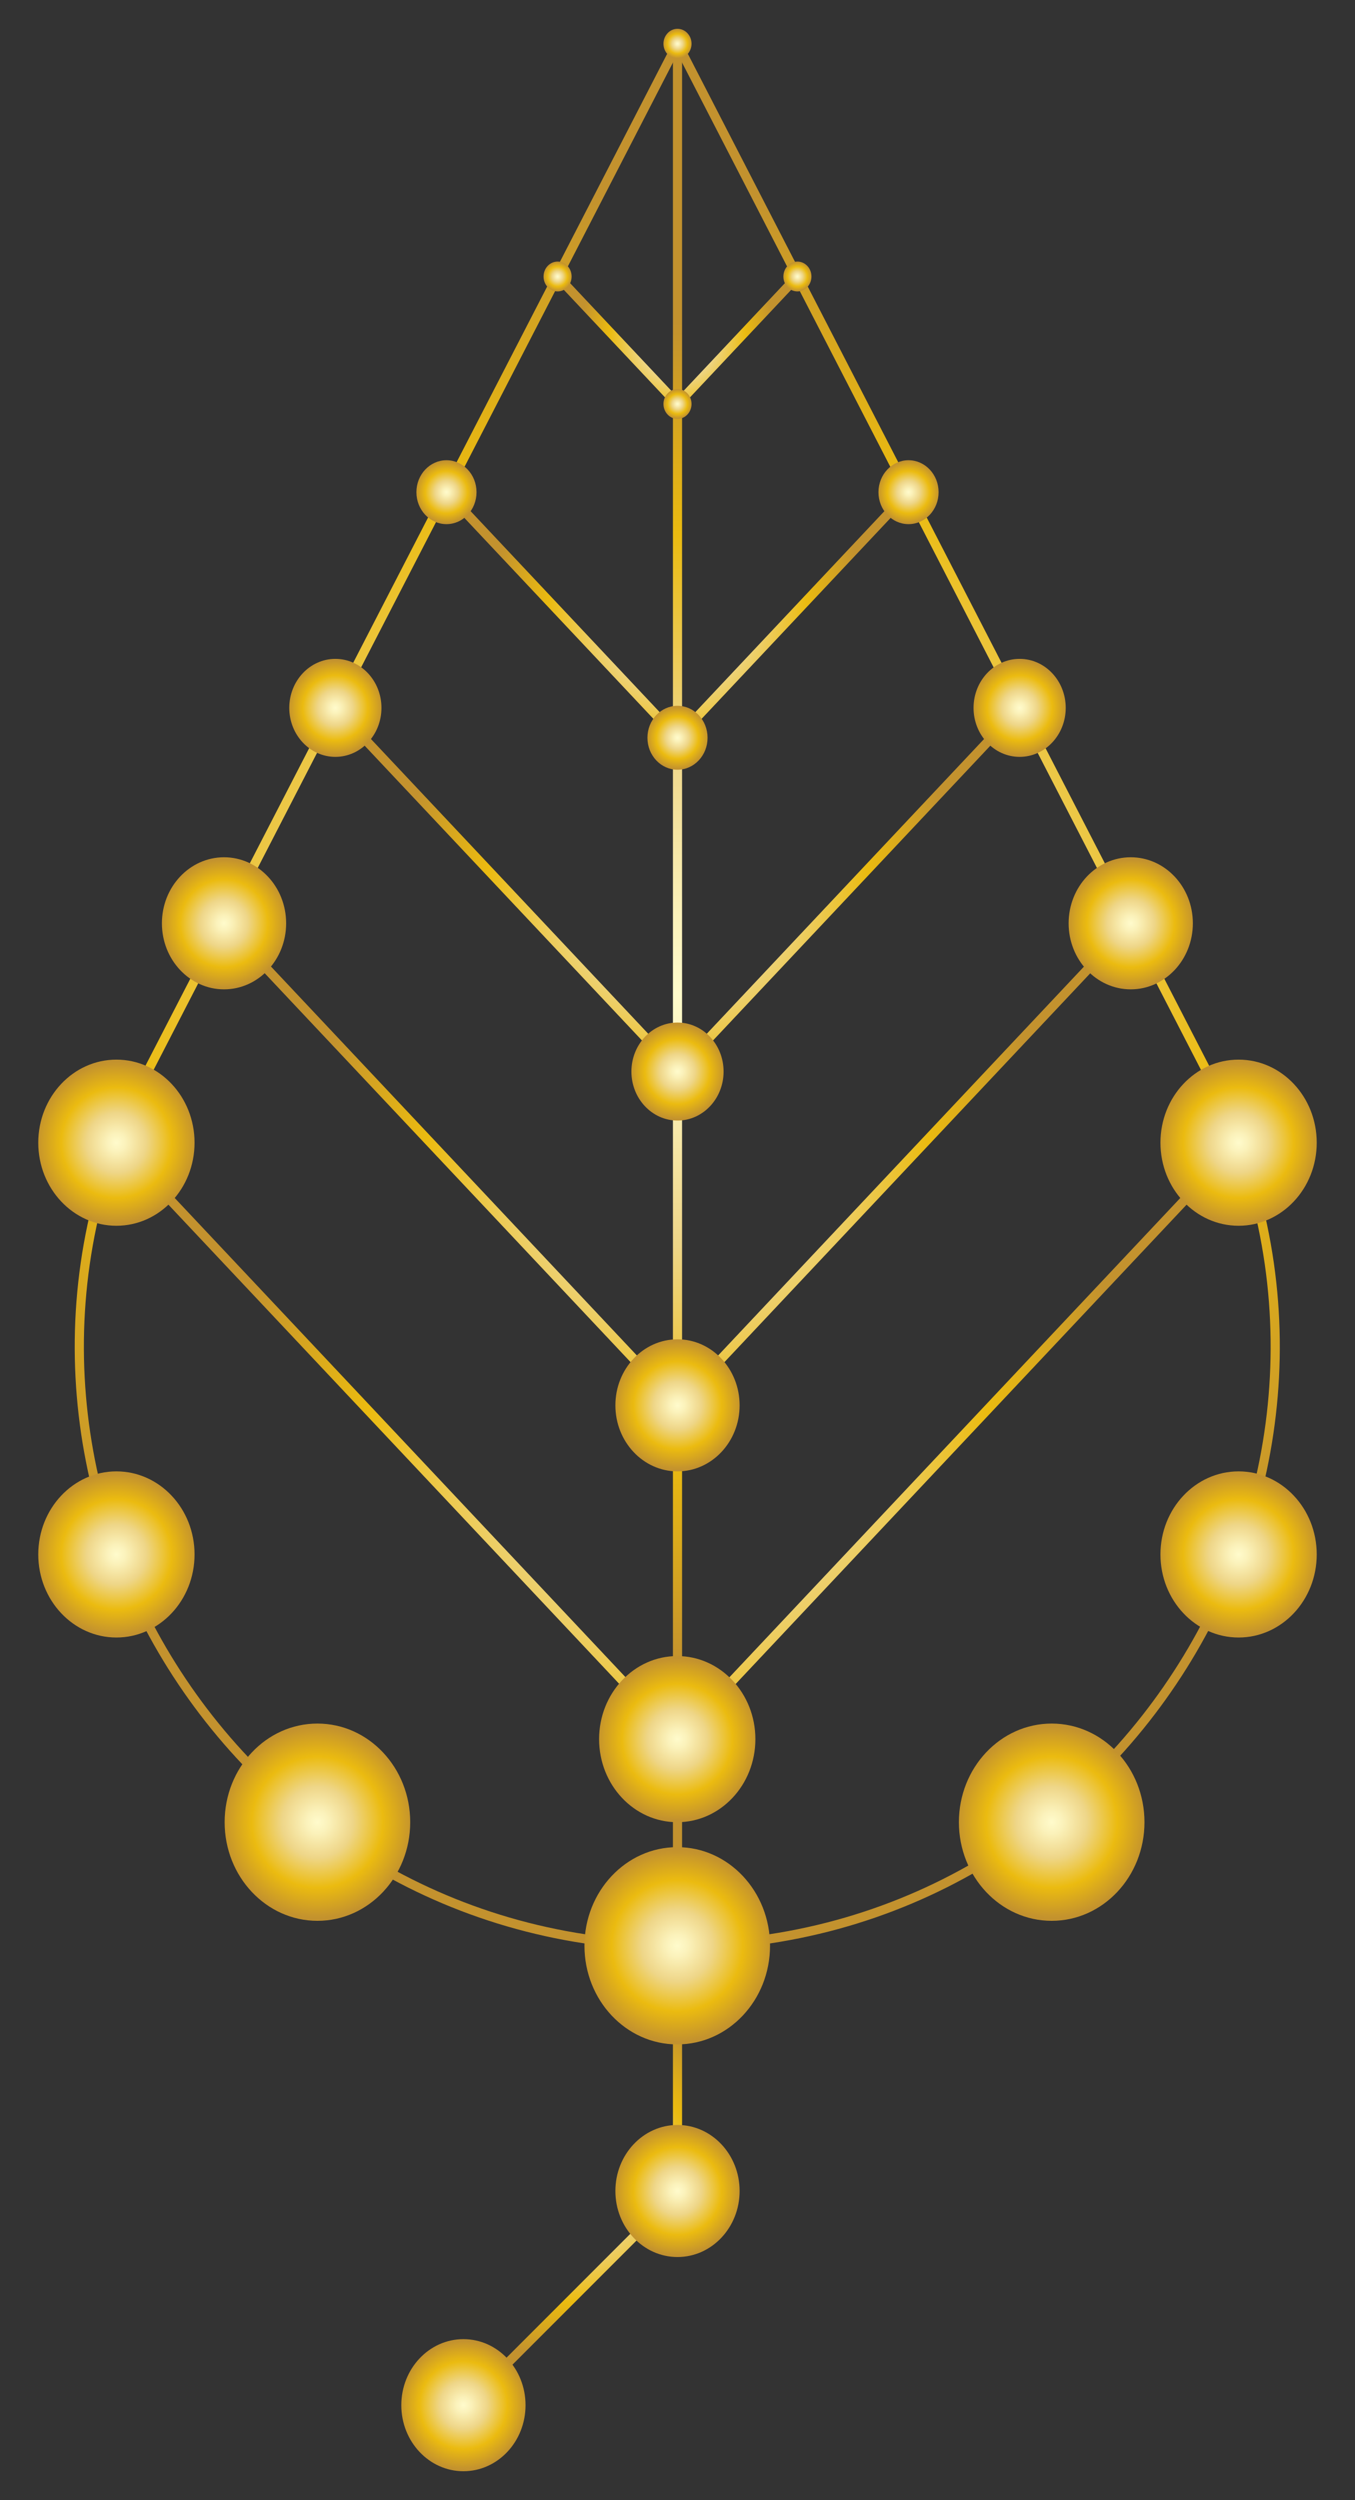 <?xml version="1.0" encoding="utf-8"?>

<!DOCTYPE svg PUBLIC "-//W3C//DTD SVG 1.1//EN" "http://www.w3.org/Graphics/SVG/1.1/DTD/svg11.dtd">
<svg version="1.1" id="Layer_1" xmlns="http://www.w3.org/2000/svg" xmlns:xlink="http://www.w3.org/1999/xlink" x="0px" y="0px"
	 viewBox="0 0 888.136 1637.737" enable-background="new 0 0 888.136 1637.737" xml:space="preserve">
<rect x="0" y="0" width="888.136" height="1637.737" fill="#333333" stroke="none"/>
<g>
	<g>
		<radialGradient id="SVGID_1_" cx="443.913" cy="649.878" r="524.442" gradientUnits="userSpaceOnUse">
			<stop  offset="0" style="stop-color:#FFFBCC"/>
			<stop  offset="0.115" style="stop-color:#FBF2BB"/>
			<stop  offset="0.341" style="stop-color:#F0D98E"/>
			<stop  offset="0.371" style="stop-color:#EED688"/>
			<stop  offset="0.685" style="stop-color:#EBBB10"/>
			<stop  offset="1" style="stop-color:#C3922E"/>
		</radialGradient>
		<path fill="none" stroke="url(#SVGID_1_)" stroke-width="6" stroke-miterlimit="10" d="M792.168,703.994l-348.1-675.347
			L95.728,703.923c-133.491,258.856,54.391,570.733,348.202,570.733C738.048,1274.656,925.41,962.495,792.168,703.994z"/>
		<radialGradient id="SVGID_2_" cx="374.691" cy="1426.536" r="118.967" gradientUnits="userSpaceOnUse">
			<stop  offset="0" style="stop-color:#FFFBCC"/>
			<stop  offset="0.115" style="stop-color:#FBF2BB"/>
			<stop  offset="0.341" style="stop-color:#F0D98E"/>
			<stop  offset="0.371" style="stop-color:#EED688"/>
			<stop  offset="0.685" style="stop-color:#EBBB10"/>
			<stop  offset="1" style="stop-color:#C3922E"/>
		</radialGradient>
		<polyline fill="none" stroke="url(#SVGID_2_)" stroke-width="6" stroke-miterlimit="10" points="444.068,1274.656 
			444.068,1436.661 304.434,1576.295 		"/>
		<g>
			<radialGradient id="SVGID_3_" cx="444.068" cy="945.087" r="296.897" gradientUnits="userSpaceOnUse">
				<stop  offset="0" style="stop-color:#FFFBCC"/>
				<stop  offset="0.115" style="stop-color:#FBF2BB"/>
				<stop  offset="0.341" style="stop-color:#F0D98E"/>
				<stop  offset="0.371" style="stop-color:#EED688"/>
				<stop  offset="0.685" style="stop-color:#EBBB10"/>
				<stop  offset="1" style="stop-color:#C3922E"/>
			</radialGradient>
			<polyline fill="none" stroke="url(#SVGID_3_)" stroke-width="6" stroke-miterlimit="10" points="76.302,748.569 
				444.068,1139.285 811.835,748.569 			"/>
		</g>
		<radialGradient id="SVGID_4_" cx="443.992" cy="763.896" r="240.374" gradientUnits="userSpaceOnUse">
			<stop  offset="0" style="stop-color:#FFFBCC"/>
			<stop  offset="0.115" style="stop-color:#FBF2BB"/>
			<stop  offset="0.341" style="stop-color:#F0D98E"/>
			<stop  offset="0.371" style="stop-color:#EED688"/>
			<stop  offset="0.685" style="stop-color:#EBBB10"/>
			<stop  offset="1" style="stop-color:#C3922E"/>
		</radialGradient>
		<polyline fill="none" stroke="url(#SVGID_4_)" stroke-width="6" stroke-miterlimit="10" points="146.837,604.846 444.068,920.625 
			741.147,605.008 		"/>
		<radialGradient id="SVGID_5_" cx="444.068" cy="584.002" r="181.99" gradientUnits="userSpaceOnUse">
			<stop  offset="0" style="stop-color:#FFFBCC"/>
			<stop  offset="0.115" style="stop-color:#FBF2BB"/>
			<stop  offset="0.341" style="stop-color:#F0D98E"/>
			<stop  offset="0.371" style="stop-color:#EED688"/>
			<stop  offset="0.685" style="stop-color:#EBBB10"/>
			<stop  offset="1" style="stop-color:#C3922E"/>
		</radialGradient>
		<polyline fill="none" stroke="url(#SVGID_5_)" stroke-width="6" stroke-miterlimit="10" points="219.816,463.718 444.068,701.965 
			668.321,463.718 		"/>
		<radialGradient id="SVGID_6_" cx="444.068" cy="404.028" r="123.682" gradientUnits="userSpaceOnUse">
			<stop  offset="0" style="stop-color:#FFFBCC"/>
			<stop  offset="0.115" style="stop-color:#FBF2BB"/>
			<stop  offset="0.341" style="stop-color:#F0D98E"/>
			<stop  offset="0.371" style="stop-color:#EED688"/>
			<stop  offset="0.685" style="stop-color:#EBBB10"/>
			<stop  offset="1" style="stop-color:#C3922E"/>
		</radialGradient>
		<polyline fill="none" stroke="url(#SVGID_6_)" stroke-width="6" stroke-miterlimit="10" points="292.642,322.429 444.068,483.305 
			595.495,322.429 		"/>
		<g>
			<radialGradient id="SVGID_7_" cx="444.068" cy="224.053" r="65.378" gradientUnits="userSpaceOnUse">
				<stop  offset="0" style="stop-color:#FFFBCC"/>
				<stop  offset="0.115" style="stop-color:#FBF2BB"/>
				<stop  offset="0.341" style="stop-color:#F0D98E"/>
				<stop  offset="0.371" style="stop-color:#EED688"/>
				<stop  offset="0.685" style="stop-color:#EBBB10"/>
				<stop  offset="1" style="stop-color:#C3922E"/>
			</radialGradient>
			<polyline fill="none" stroke="url(#SVGID_7_)" stroke-width="6" stroke-miterlimit="10" points="365.468,181.14 444.068,264.645 
				522.669,181.14 			"/>
		</g>
		<radialGradient id="SVGID_8_" cx="444.068" cy="651.651" r="440.536" gradientUnits="userSpaceOnUse">
			<stop  offset="0" style="stop-color:#FFFBCC"/>
			<stop  offset="0.115" style="stop-color:#FBF2BB"/>
			<stop  offset="0.341" style="stop-color:#F0D98E"/>
			<stop  offset="0.371" style="stop-color:#EED688"/>
			<stop  offset="0.685" style="stop-color:#EBBB10"/>
			<stop  offset="1" style="stop-color:#C3922E"/>
		</radialGradient>
		
			<line fill="none" stroke="url(#SVGID_8_)" stroke-width="6" stroke-miterlimit="10" x1="444.068" y1="28.647" x2="444.068" y2="1274.656"/>
	</g>
	
		<line fill="none" stroke="#000000" stroke-width="6" stroke-miterlimit="10" x1="285.923" y1="1594.806" x2="285.923" y2="1594.806"/>
	<g>
		<radialGradient id="SVGID_9_" cx="811.835" cy="748.569" r="52.842" gradientUnits="userSpaceOnUse">
			<stop  offset="0" style="stop-color:#FFFBCC"/>
			<stop  offset="0.115" style="stop-color:#FBF2BB"/>
			<stop  offset="0.341" style="stop-color:#F0D98E"/>
			<stop  offset="0.371" style="stop-color:#EED688"/>
			<stop  offset="0.685" style="stop-color:#EBBB10"/>
			<stop  offset="1" style="stop-color:#C3922E"/>
		</radialGradient>
		<ellipse fill="url(#SVGID_9_)" cx="811.835" cy="748.569" rx="51.22" ry="54.416"/>
		<radialGradient id="SVGID_10_" cx="811.835" cy="1018.298" r="52.842" gradientUnits="userSpaceOnUse">
			<stop  offset="0" style="stop-color:#FFFBCC"/>
			<stop  offset="0.115" style="stop-color:#FBF2BB"/>
			<stop  offset="0.341" style="stop-color:#F0D98E"/>
			<stop  offset="0.371" style="stop-color:#EED688"/>
			<stop  offset="0.685" style="stop-color:#EBBB10"/>
			<stop  offset="1" style="stop-color:#C3922E"/>
		</radialGradient>
		<ellipse fill="url(#SVGID_10_)" cx="811.835" cy="1018.298" rx="51.22" ry="54.416"/>
		<radialGradient id="SVGID_11_" cx="76.302" cy="1018.298" r="52.842" gradientUnits="userSpaceOnUse">
			<stop  offset="0" style="stop-color:#FFFBCC"/>
			<stop  offset="0.115" style="stop-color:#FBF2BB"/>
			<stop  offset="0.341" style="stop-color:#F0D98E"/>
			<stop  offset="0.371" style="stop-color:#EED688"/>
			<stop  offset="0.685" style="stop-color:#EBBB10"/>
			<stop  offset="1" style="stop-color:#C3922E"/>
		</radialGradient>
		<ellipse fill="url(#SVGID_11_)" cx="76.302" cy="1018.298" rx="51.22" ry="54.416"/>
		<radialGradient id="SVGID_12_" cx="443.9" cy="1139.285" r="52.842" gradientUnits="userSpaceOnUse">
			<stop  offset="0" style="stop-color:#FFFBCC"/>
			<stop  offset="0.115" style="stop-color:#FBF2BB"/>
			<stop  offset="0.341" style="stop-color:#F0D98E"/>
			<stop  offset="0.371" style="stop-color:#EED688"/>
			<stop  offset="0.685" style="stop-color:#EBBB10"/>
			<stop  offset="1" style="stop-color:#C3922E"/>
		</radialGradient>
		<ellipse fill="url(#SVGID_12_)" cx="443.9" cy="1139.285" rx="51.22" ry="54.416"/>
		<radialGradient id="SVGID_13_" cx="443.9" cy="1274.656" r="62.743" gradientUnits="userSpaceOnUse">
			<stop  offset="0" style="stop-color:#FFFBCC"/>
			<stop  offset="0.115" style="stop-color:#FBF2BB"/>
			<stop  offset="0.341" style="stop-color:#F0D98E"/>
			<stop  offset="0.371" style="stop-color:#EED688"/>
			<stop  offset="0.685" style="stop-color:#EBBB10"/>
			<stop  offset="1" style="stop-color:#C3922E"/>
		</radialGradient>
		<ellipse fill="url(#SVGID_13_)" cx="443.9" cy="1274.656" rx="60.817" ry="64.612"/>
		<radialGradient id="SVGID_14_" cx="76.302" cy="748.569" r="52.842" gradientUnits="userSpaceOnUse">
			<stop  offset="0" style="stop-color:#FFFBCC"/>
			<stop  offset="0.115" style="stop-color:#FBF2BB"/>
			<stop  offset="0.341" style="stop-color:#F0D98E"/>
			<stop  offset="0.371" style="stop-color:#EED688"/>
			<stop  offset="0.685" style="stop-color:#EBBB10"/>
			<stop  offset="1" style="stop-color:#C3922E"/>
		</radialGradient>
		<ellipse fill="url(#SVGID_14_)" cx="76.302" cy="748.569" rx="51.22" ry="54.416"/>
		<radialGradient id="SVGID_15_" cx="741.147" cy="604.846" r="42.006" gradientUnits="userSpaceOnUse">
			<stop  offset="0" style="stop-color:#FFFBCC"/>
			<stop  offset="0.115" style="stop-color:#FBF2BB"/>
			<stop  offset="0.341" style="stop-color:#F0D98E"/>
			<stop  offset="0.371" style="stop-color:#EED688"/>
			<stop  offset="0.685" style="stop-color:#EBBB10"/>
			<stop  offset="1" style="stop-color:#C3922E"/>
		</radialGradient>
		<ellipse fill="url(#SVGID_15_)" cx="741.147" cy="604.846" rx="40.716" ry="43.257"/>
		<radialGradient id="SVGID_16_" cx="444.068" cy="920.625" r="42.006" gradientUnits="userSpaceOnUse">
			<stop  offset="0" style="stop-color:#FFFBCC"/>
			<stop  offset="0.115" style="stop-color:#FBF2BB"/>
			<stop  offset="0.341" style="stop-color:#F0D98E"/>
			<stop  offset="0.371" style="stop-color:#EED688"/>
			<stop  offset="0.685" style="stop-color:#EBBB10"/>
			<stop  offset="1" style="stop-color:#C3922E"/>
		</radialGradient>
		<ellipse fill="url(#SVGID_16_)" cx="444.068" cy="920.625" rx="40.716" ry="43.257"/>
		<radialGradient id="SVGID_17_" cx="444.068" cy="1435.295" r="42.006" gradientUnits="userSpaceOnUse">
			<stop  offset="0" style="stop-color:#FFFBCC"/>
			<stop  offset="0.115" style="stop-color:#FBF2BB"/>
			<stop  offset="0.341" style="stop-color:#F0D98E"/>
			<stop  offset="0.371" style="stop-color:#EED688"/>
			<stop  offset="0.685" style="stop-color:#EBBB10"/>
			<stop  offset="1" style="stop-color:#C3922E"/>
		</radialGradient>
		<ellipse fill="url(#SVGID_17_)" cx="444.068" cy="1435.295" rx="40.716" ry="43.257"/>
		<radialGradient id="SVGID_18_" cx="303.751" cy="1575.612" r="42.006" gradientUnits="userSpaceOnUse">
			<stop  offset="0" style="stop-color:#FFFBCC"/>
			<stop  offset="0.115" style="stop-color:#FBF2BB"/>
			<stop  offset="0.341" style="stop-color:#F0D98E"/>
			<stop  offset="0.371" style="stop-color:#EED688"/>
			<stop  offset="0.685" style="stop-color:#EBBB10"/>
			<stop  offset="1" style="stop-color:#C3922E"/>
		</radialGradient>
		<ellipse fill="url(#SVGID_18_)" cx="303.751" cy="1575.612" rx="40.716" ry="43.257"/>
		<radialGradient id="SVGID_19_" cx="146.837" cy="604.846" r="42.006" gradientUnits="userSpaceOnUse">
			<stop  offset="0" style="stop-color:#FFFBCC"/>
			<stop  offset="0.115" style="stop-color:#FBF2BB"/>
			<stop  offset="0.341" style="stop-color:#F0D98E"/>
			<stop  offset="0.371" style="stop-color:#EED688"/>
			<stop  offset="0.685" style="stop-color:#EBBB10"/>
			<stop  offset="1" style="stop-color:#C3922E"/>
		</radialGradient>
		<ellipse fill="url(#SVGID_19_)" cx="146.837" cy="604.846" rx="40.716" ry="43.257"/>
		<radialGradient id="SVGID_20_" cx="668.321" cy="463.718" r="31.169" gradientUnits="userSpaceOnUse">
			<stop  offset="0" style="stop-color:#FFFBCC"/>
			<stop  offset="0.115" style="stop-color:#FBF2BB"/>
			<stop  offset="0.341" style="stop-color:#F0D98E"/>
			<stop  offset="0.371" style="stop-color:#EED688"/>
			<stop  offset="0.685" style="stop-color:#EBBB10"/>
			<stop  offset="1" style="stop-color:#C3922E"/>
		</radialGradient>
		<ellipse fill="url(#SVGID_20_)" cx="668.321" cy="463.718" rx="30.212" ry="32.097"/>
		<radialGradient id="SVGID_21_" cx="444.068" cy="701.965" r="31.169" gradientUnits="userSpaceOnUse">
			<stop  offset="0" style="stop-color:#FFFBCC"/>
			<stop  offset="0.115" style="stop-color:#FBF2BB"/>
			<stop  offset="0.341" style="stop-color:#F0D98E"/>
			<stop  offset="0.371" style="stop-color:#EED688"/>
			<stop  offset="0.685" style="stop-color:#EBBB10"/>
			<stop  offset="1" style="stop-color:#C3922E"/>
		</radialGradient>
		<ellipse fill="url(#SVGID_21_)" cx="444.068" cy="701.965" rx="30.212" ry="32.097"/>
		<radialGradient id="SVGID_22_" cx="219.816" cy="463.718" r="31.169" gradientUnits="userSpaceOnUse">
			<stop  offset="0" style="stop-color:#FFFBCC"/>
			<stop  offset="0.115" style="stop-color:#FBF2BB"/>
			<stop  offset="0.341" style="stop-color:#F0D98E"/>
			<stop  offset="0.371" style="stop-color:#EED688"/>
			<stop  offset="0.685" style="stop-color:#EBBB10"/>
			<stop  offset="1" style="stop-color:#C3922E"/>
		</radialGradient>
		<ellipse fill="url(#SVGID_22_)" cx="219.816" cy="463.718" rx="30.212" ry="32.097"/>
		<radialGradient id="SVGID_23_" cx="595.495" cy="322.429" r="20.332" gradientUnits="userSpaceOnUse">
			<stop  offset="0" style="stop-color:#FFFBCC"/>
			<stop  offset="0.115" style="stop-color:#FBF2BB"/>
			<stop  offset="0.341" style="stop-color:#F0D98E"/>
			<stop  offset="0.371" style="stop-color:#EED688"/>
			<stop  offset="0.685" style="stop-color:#EBBB10"/>
			<stop  offset="1" style="stop-color:#C3922E"/>
		</radialGradient>
		<ellipse fill="url(#SVGID_23_)" cx="595.495" cy="322.429" rx="19.708" ry="20.938"/>
		<radialGradient id="SVGID_24_" cx="444.068" cy="483.305" r="20.332" gradientUnits="userSpaceOnUse">
			<stop  offset="0" style="stop-color:#FFFBCC"/>
			<stop  offset="0.115" style="stop-color:#FBF2BB"/>
			<stop  offset="0.341" style="stop-color:#F0D98E"/>
			<stop  offset="0.371" style="stop-color:#EED688"/>
			<stop  offset="0.685" style="stop-color:#EBBB10"/>
			<stop  offset="1" style="stop-color:#C3922E"/>
		</radialGradient>
		<ellipse fill="url(#SVGID_24_)" cx="444.068" cy="483.305" rx="19.708" ry="20.938"/>
		<radialGradient id="SVGID_25_" cx="292.642" cy="322.429" r="20.332" gradientUnits="userSpaceOnUse">
			<stop  offset="0" style="stop-color:#FFFBCC"/>
			<stop  offset="0.115" style="stop-color:#FBF2BB"/>
			<stop  offset="0.341" style="stop-color:#F0D98E"/>
			<stop  offset="0.371" style="stop-color:#EED688"/>
			<stop  offset="0.685" style="stop-color:#EBBB10"/>
			<stop  offset="1" style="stop-color:#C3922E"/>
		</radialGradient>
		<ellipse fill="url(#SVGID_25_)" cx="292.642" cy="322.429" rx="19.708" ry="20.938"/>
		<radialGradient id="SVGID_26_" cx="522.669" cy="181.14" r="9.496" gradientUnits="userSpaceOnUse">
			<stop  offset="0" style="stop-color:#FFFBCC"/>
			<stop  offset="0.115" style="stop-color:#FBF2BB"/>
			<stop  offset="0.341" style="stop-color:#F0D98E"/>
			<stop  offset="0.371" style="stop-color:#EED688"/>
			<stop  offset="0.685" style="stop-color:#EBBB10"/>
			<stop  offset="1" style="stop-color:#C3922E"/>
		</radialGradient>
		<ellipse fill="url(#SVGID_26_)" cx="522.669" cy="181.14" rx="9.204" ry="9.778"/>
		<radialGradient id="SVGID_27_" cx="444.068" cy="28.647" r="9.496" gradientUnits="userSpaceOnUse">
			<stop  offset="0" style="stop-color:#FFFBCC"/>
			<stop  offset="0.115" style="stop-color:#FBF2BB"/>
			<stop  offset="0.341" style="stop-color:#F0D98E"/>
			<stop  offset="0.371" style="stop-color:#EED688"/>
			<stop  offset="0.685" style="stop-color:#EBBB10"/>
			<stop  offset="1" style="stop-color:#C3922E"/>
		</radialGradient>
		<ellipse fill="url(#SVGID_27_)" cx="444.068" cy="28.647" rx="9.204" ry="9.778"/>
		<radialGradient id="SVGID_28_" cx="444.068" cy="264.645" r="9.496" gradientUnits="userSpaceOnUse">
			<stop  offset="0" style="stop-color:#FFFBCC"/>
			<stop  offset="0.115" style="stop-color:#FBF2BB"/>
			<stop  offset="0.341" style="stop-color:#F0D98E"/>
			<stop  offset="0.371" style="stop-color:#EED688"/>
			<stop  offset="0.685" style="stop-color:#EBBB10"/>
			<stop  offset="1" style="stop-color:#C3922E"/>
		</radialGradient>
		<ellipse fill="url(#SVGID_28_)" cx="444.068" cy="264.645" rx="9.204" ry="9.778"/>
		<radialGradient id="SVGID_29_" cx="365.468" cy="181.14" r="9.496" gradientUnits="userSpaceOnUse">
			<stop  offset="0" style="stop-color:#FFFBCC"/>
			<stop  offset="0.115" style="stop-color:#FBF2BB"/>
			<stop  offset="0.341" style="stop-color:#F0D98E"/>
			<stop  offset="0.371" style="stop-color:#EED688"/>
			<stop  offset="0.685" style="stop-color:#EBBB10"/>
			<stop  offset="1" style="stop-color:#C3922E"/>
		</radialGradient>
		<ellipse fill="url(#SVGID_29_)" cx="365.468" cy="181.14" rx="9.204" ry="9.778"/>
		<radialGradient id="SVGID_30_" cx="208.058" cy="1193.701" r="62.743" gradientUnits="userSpaceOnUse">
			<stop  offset="0" style="stop-color:#FFFBCC"/>
			<stop  offset="0.115" style="stop-color:#FBF2BB"/>
			<stop  offset="0.341" style="stop-color:#F0D98E"/>
			<stop  offset="0.371" style="stop-color:#EED688"/>
			<stop  offset="0.685" style="stop-color:#EBBB10"/>
			<stop  offset="1" style="stop-color:#C3922E"/>
		</radialGradient>
		<ellipse fill="url(#SVGID_30_)" cx="208.058" cy="1193.701" rx="60.817" ry="64.612"/>
		<radialGradient id="SVGID_31_" cx="689.329" cy="1193.701" r="62.743" gradientUnits="userSpaceOnUse">
			<stop  offset="0" style="stop-color:#FFFBCC"/>
			<stop  offset="0.115" style="stop-color:#FBF2BB"/>
			<stop  offset="0.341" style="stop-color:#F0D98E"/>
			<stop  offset="0.371" style="stop-color:#EED688"/>
			<stop  offset="0.685" style="stop-color:#EBBB10"/>
			<stop  offset="1" style="stop-color:#C3922E"/>
		</radialGradient>
		<ellipse fill="url(#SVGID_31_)" cx="689.329" cy="1193.701" rx="60.817" ry="64.612"/>
	</g>
</g>
</svg>
